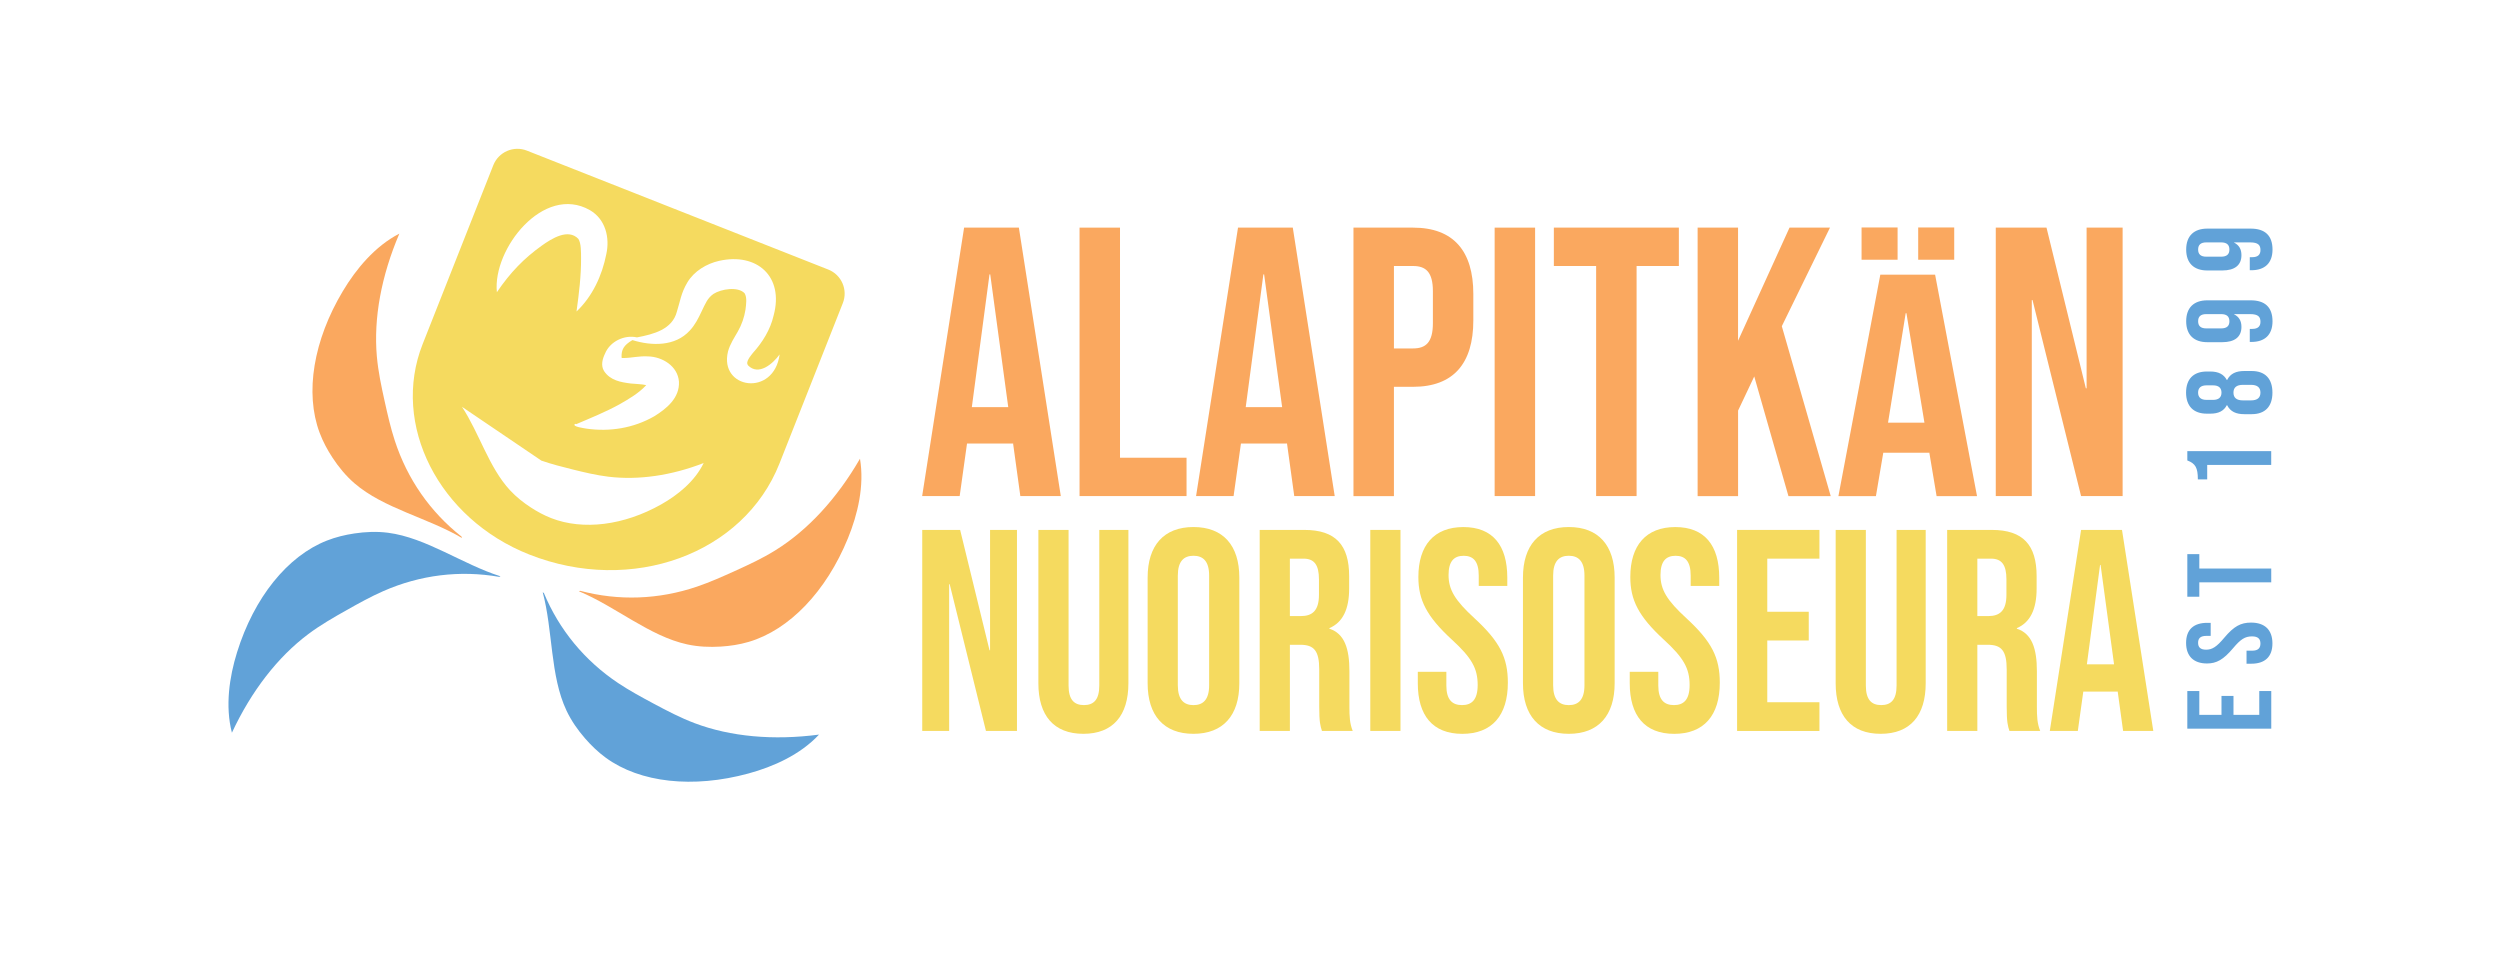 <?xml version="1.0" encoding="utf-8"?>
<!-- Generator: Adobe Illustrator 27.9.0, SVG Export Plug-In . SVG Version: 6.00 Build 0)  -->
<svg version="1.1" id="Layer_1" xmlns="http://www.w3.org/2000/svg" xmlns:xlink="http://www.w3.org/1999/xlink" x="0px" y="0px"
	 viewBox="0 0 839.75 322.03" style="enable-background:new 0 0 839.75 322.03;" xml:space="preserve">
<style type="text/css">
	.st0{fill:#FAA85F;}
	.st1{fill:#61A2D8;}
	.st2{fill:#F5DA5F;}
</style>
<g id="LOGO_00000179614806676287426200000016807302765645581957_">
	<g id="_x22_RAAJAT_x22_">
		<path class="st0" d="M194.87,198.45c12.97,3.44,26.39,2.96,39.24-1.4c4.29-1.46,8.51-3.34,12.72-5.25
			c4.59-2.08,9.18-4.19,13.61-6.95c10.89-6.76,20.7-17.39,28.43-30.77c1.53,9.11-0.78,18.74-4.05,26.74
			c-7.29,17.84-19.68,30.77-33.34,34.79c-3.09,0.91-6.23,1.38-9.38,1.58c-3.77,0.23-7.55,0.07-11.28-0.74
			c-12.65-2.75-24.06-12.75-36.38-17.85"/>
		<path class="st0" d="M155.04,180.26c-10.54-8.31-18.21-19.33-22.42-32.22c-1.41-4.3-2.43-8.81-3.43-13.32
			c-1.09-4.92-2.15-9.86-2.61-15.05c-1.12-12.76,1.49-26.99,7.57-41.2c-8.21,4.24-14.53,11.87-18.97,19.29
			c-9.9,16.54-12.82,34.2-7.84,47.54c1.13,3.02,2.63,5.82,4.36,8.45c2.07,3.15,4.47,6.08,7.36,8.58
			c9.79,8.46,24.64,11.59,36.11,18.38"/>
		<path class="st1" d="M182.69,199.2c5.16,12.38,13.71,22.74,24.99,30.27c3.77,2.51,7.83,4.71,11.9,6.89
			c4.44,2.37,8.92,4.73,13.8,6.57c11.99,4.52,26.4,5.84,41.73,3.82c-6.3,6.76-15.35,10.79-23.69,13.06
			c-18.6,5.07-36.4,3.12-47.91-5.27c-2.6-1.9-4.89-4.1-6.96-6.48c-2.48-2.84-4.65-5.95-6.28-9.4c-5.51-11.71-4.52-26.84-7.97-39.72"
			/>
		<path class="st1" d="M167.69,193.77c-13.22-2.3-26.55-0.66-38.97,4.8c-4.15,1.82-8.18,4.06-12.21,6.33
			c-4.39,2.47-8.78,4.97-12.96,8.1c-10.26,7.68-19.12,19.12-25.65,33.12c-2.31-8.94-0.85-18.74,1.72-26.99
			c5.72-18.41,16.94-32.36,30.19-37.55c3-1.18,6.09-1.92,9.21-2.39c3.73-0.56,7.51-0.72,11.3-0.24
			c12.84,1.65,25.07,10.62,37.79,14.63"/>
	</g>
	<g id="NAAMIO">
		<path class="st2" d="M278.21,90.54L177,50.6c-4.47-1.77-9.53,0.43-11.3,4.9l-23.74,60.1c-10.67,27.01,5.39,58.66,35.86,70.68h0
			c34.37,13.56,71.98-0.14,84.01-30.6l21.27-53.85C284.88,97.36,282.68,92.3,278.21,90.54z M198.12,70.57
			c5.33,3.08,6.75,9.33,5.54,14.78c-1.42,7.24-4.69,14.27-10.01,19.28c0.84-6.12,1.56-11.91,1.53-17.91
			c-0.02-1.94,0.06-4.99-0.9-6.47c-3.42-3.62-8.97-0.12-12.3,2.26c-5.97,4.27-10.58,9.01-15.08,15.65
			C165.41,83.63,182.6,61.77,198.12,70.57z M222.11,169.42c-12.51,7.07-26.23,8.79-36.92,4.63c-2.42-0.94-4.69-2.17-6.83-3.56
			c-2.57-1.67-4.98-3.58-7.07-5.84c-7.1-7.69-10.25-19.07-16.11-28l26.68,18.08c3.44,1.19,7.02,2.1,10.61,2.99
			c3.91,0.97,7.83,1.91,11.93,2.41c10.06,1.21,21.1-0.38,31.96-4.6C233.41,161.65,227.72,166.25,222.11,169.42z M244.54,118.05
			c0.72-2.6,2.12-4.6,3.29-6.68c1.31-2.29,2.17-4.79,2.58-7.36c0.21-1.73,0.59-4.1-0.31-5.52c-2.21-2.31-7.82-1.45-10.44,0.23
			c-2.03,1.43-2.67,3.16-4.01,5.92c-1.02,2.18-2.18,4.51-3.95,6.39c-4.92,5.41-12.83,5.2-19.27,3.21c-2.98,1.73-3.71,3.27-3.65,5.7
			c0.05,0.09,0.07,0.29,0.07,0.31l0.63,0.01c2.89-0.04,5.09-0.73,8.31-0.54c4.63,0.14,9.85,3.18,10.27,8.46
			c0.3,5.49-4.22,9.14-8.28,11.64c-6.96,4-14.97,5.28-22.77,4.16c-0.58-0.12-4.99-0.65-3.89-1.56c0.14-0.06,0.35-0.06,0.45,0.05
			c0.03-0.01,0.05-0.02,0.08-0.03c4.77-2.03,9.89-4.12,14.36-6.58c3.33-1.89,6.57-3.8,9.06-6.49c-1.52-0.38-3.43-0.35-5.18-0.55
			c-3.36-0.43-6.91-1.01-9-4.2c-1.15-1.89-0.5-4.11,0.34-5.85c1.68-4.1,6.52-6.39,10.73-5.44c5.64-1.07,11.87-2.69,13.41-8.66
			c1.07-3.32,1.36-6.19,3.51-9.79c2.26-3.8,6.45-6.31,10.67-7.26c12.67-2.85,21.87,5.22,18.31,18.36
			c-1.09,4.77-3.77,9.05-7.01,12.63c-0.83,1.09-1.62,1.98-1.83,3.07c-0.07,0.33-0.03,0.61,0.25,1.05c3.49,3.56,8.23-0.38,10.61-3.68
			C259.95,133.5,241.44,130.66,244.54,118.05z"/>
	</g>
</g>
<g id="TEKSTI">
	<g>
		<path class="st2" d="M309.78,178h12.73l9.87,40.42h0.18V178h9.04v67.52h-10.42L319,196.23h-0.18v49.29h-9.04V178z"/>
		<path class="st2" d="M348.79,229.51V178h10.14v52.28c0,4.82,1.94,6.56,5.16,6.56c3.23,0,5.16-1.74,5.16-6.56V178h9.78v51.51
			c0,10.8-5.16,16.98-15.12,16.98C353.95,246.49,348.79,240.32,348.79,229.51z"/>
		<path class="st2" d="M385.49,229.51v-35.5c0-10.8,5.44-16.98,15.4-16.98s15.4,6.17,15.4,16.98v35.5c0,10.8-5.44,16.98-15.4,16.98
			S385.49,240.32,385.49,229.51z M406.15,230.19v-36.85c0-4.82-2.03-6.66-5.26-6.66s-5.26,1.83-5.26,6.66v36.85
			c0,4.82,2.03,6.66,5.26,6.66S406.15,235.01,406.15,230.19z"/>
		<path class="st2" d="M423.12,178h15.03c10.51,0,15.03,5.11,15.03,15.53v4.15c0,6.94-2.12,11.38-6.64,13.31v0.19
			c5.07,1.64,6.73,6.66,6.73,14.28v11.86c0,3.28,0.09,5.69,1.11,8.2h-10.33c-0.55-1.74-0.92-2.8-0.92-8.3v-12.35
			c0-6.27-1.75-8.29-6.36-8.29h-3.5v28.94h-10.14V178z M436.95,206.94c3.78,0,6.09-1.74,6.09-7.14v-5.21c0-4.82-1.57-6.94-5.16-6.94
			h-4.61v19.29H436.95z"/>
		<path class="st2" d="M460.28,178h10.14v67.52h-10.14V178z"/>
		<path class="st2" d="M476.24,229.51v-3.86h9.59v4.63c0,4.82,2.03,6.56,5.26,6.56c3.23,0,5.26-1.74,5.26-6.75
			c0-5.6-2.03-9.16-8.67-15.24c-8.48-7.81-11.25-13.31-11.25-21.03c0-10.61,5.26-16.78,15.12-16.78c9.87,0,14.75,6.17,14.75,16.98
			v2.8h-9.59v-3.47c0-4.82-1.84-6.66-5.07-6.66c-3.23,0-5.07,1.83-5.07,6.46c0,4.92,2.12,8.49,8.76,14.57
			c8.48,7.81,11.16,13.21,11.16,21.61c0,11-5.35,17.17-15.31,17.17C481.22,246.49,476.24,240.32,476.24,229.51z"/>
		<path class="st2" d="M511.56,229.51v-35.5c0-10.8,5.44-16.98,15.4-16.98s15.4,6.17,15.4,16.98v35.5c0,10.8-5.44,16.98-15.4,16.98
			S511.56,240.32,511.56,229.51z M532.22,230.19v-36.85c0-4.82-2.03-6.66-5.26-6.66s-5.26,1.83-5.26,6.66v36.85
			c0,4.82,2.03,6.66,5.26,6.66S532.22,235.01,532.22,230.19z"/>
		<path class="st2" d="M547.43,229.51v-3.86h9.59v4.63c0,4.82,2.03,6.56,5.26,6.56c3.23,0,5.26-1.74,5.26-6.75
			c0-5.6-2.03-9.16-8.67-15.24c-8.48-7.81-11.25-13.31-11.25-21.03c0-10.61,5.26-16.78,15.12-16.78s14.75,6.17,14.75,16.98v2.8
			h-9.59v-3.47c0-4.82-1.84-6.66-5.07-6.66s-5.07,1.83-5.07,6.46c0,4.92,2.12,8.49,8.76,14.57c8.48,7.81,11.16,13.21,11.16,21.61
			c0,11-5.35,17.17-15.31,17.17C552.41,246.49,547.43,240.32,547.43,229.51z"/>
		<path class="st2" d="M583.49,178h27.66v9.65h-17.52v17.84h13.93v9.65h-13.93v20.74h17.52v9.65h-27.66V178z"/>
		<path class="st2" d="M616.6,229.51V178h10.14v52.28c0,4.82,1.94,6.56,5.16,6.56s5.16-1.74,5.16-6.56V178h9.78v51.51
			c0,10.8-5.16,16.98-15.12,16.98C621.76,246.49,616.6,240.32,616.6,229.51z"/>
		<path class="st2" d="M654.04,178h15.03c10.51,0,15.03,5.11,15.03,15.53v4.15c0,6.94-2.12,11.38-6.64,13.31v0.19
			c5.07,1.64,6.73,6.66,6.73,14.28v11.86c0,3.28,0.09,5.69,1.11,8.2h-10.33c-0.55-1.74-0.92-2.8-0.92-8.3v-12.35
			c0-6.27-1.75-8.29-6.36-8.29h-3.5v28.94h-10.14V178z M667.87,206.94c3.78,0,6.09-1.74,6.09-7.14v-5.21c0-4.82-1.57-6.94-5.16-6.94
			h-4.61v19.29H667.87z"/>
		<path class="st2" d="M699.04,178h13.74l10.51,67.52h-10.14l-1.84-13.41v0.19h-11.53l-1.84,13.21h-9.41L699.04,178z M710.11,223.15
			l-4.52-33.38h-0.18l-4.43,33.38H710.11z"/>
	</g>
	<g>
		<path class="st0" d="M323.84,76.46h18.4l14.08,90.17h-13.59l-2.47-17.91v0.26h-15.44l-2.47,17.65h-12.6L323.84,76.46z
			 M338.67,136.75l-6.05-44.57h-0.25l-5.93,44.57H338.67z"/>
		<path class="st0" d="M362.62,76.46h13.59v77.29h22.35v12.88h-35.94V76.46z"/>
		<path class="st0" d="M415.85,76.46h18.4l14.08,90.17h-13.59l-2.47-17.91v0.26h-15.44l-2.47,17.65h-12.6L415.85,76.46z
			 M430.67,136.75l-6.05-44.57h-0.25l-5.93,44.57H430.67z"/>
		<path class="st0" d="M454.63,76.46h20.01c13.59,0,20.25,7.86,20.25,22.29v8.89c0,14.43-6.67,22.29-20.25,22.29h-6.42v36.71h-13.59
			V76.46z M474.64,117.04c4.32,0,6.67-2.06,6.67-8.5V97.85c0-6.44-2.35-8.5-6.67-8.5h-6.42v27.7H474.64z"/>
		<path class="st0" d="M502.05,76.46h13.59v90.17h-13.59V76.46z"/>
		<path class="st0" d="M536.14,89.35h-14.2V76.46h41.99v12.88h-14.2v77.29h-13.59V89.35z"/>
		<path class="st0" d="M570.22,76.46h13.59v38l17.29-38h13.59l-16.18,33.11l16.43,57.07h-14.2l-11.49-40.19l-5.43,11.47v28.73
			h-13.59V76.46z"/>
		<path class="st0" d="M631.6,92.25H650l14.08,74.39H650.5l-2.47-14.77v0.21h-15.44l-2.47,14.56h-12.6L631.6,92.25z M625.3,76.41
			h12.1v10.84h-12.1V76.41z M646.42,141.98l-6.05-36.77h-0.25l-5.93,36.77H646.42z M644.32,76.41h12.1v10.84h-12.1V76.41z"/>
		<path class="st0" d="M670.38,76.46h17.04l13.22,53.98h0.25V76.46h12.1v90.17h-13.96l-16.3-65.83h-0.25v65.83h-12.1V76.46z"/>
	</g>
	<g>
		<path class="st1" d="M734.72,244.76v-12.64h4.03v8h7.45v-6.36h4.03v6.36h8.66v-8h4.03v12.64H734.72z"/>
		<path class="st1" d="M756.22,222.94h-1.61v-4.38h1.93c2.01,0,2.74-0.93,2.74-2.4c0-1.47-0.72-2.4-2.82-2.4
			c-2.34,0-3.82,0.93-6.36,3.96c-3.26,3.87-5.56,5.14-8.78,5.14c-4.43,0-7.01-2.4-7.01-6.91s2.58-6.74,7.09-6.74h1.17v4.38h-1.45
			c-2.01,0-2.78,0.84-2.78,2.32c0,1.47,0.76,2.32,2.7,2.32c2.05,0,3.54-0.97,6.08-4c3.26-3.87,5.52-5.1,9.02-5.1
			c4.59,0,7.17,2.44,7.17,6.99C763.31,220.67,760.73,222.94,756.22,222.94z"/>
		<path class="st1" d="M738.75,195.61v4.84h-4.03v-14.32h4.03v4.84h24.16v4.63H738.75z"/>
		<path class="st1" d="M741.4,156.18v4.84h-3.14c0-3.92-0.81-5.31-3.54-6.36v-3.12h28.18v4.63H741.4z"/>
		<path class="st1" d="M756.34,139.12h-2.5c-2.7,0-4.67-0.84-5.76-3.03h-0.08c-1.01,1.94-2.78,2.86-5.56,2.86h-1.17
			c-4.51,0-6.97-2.57-6.97-7.08s2.46-7.08,6.97-7.08h1.17c2.78,0,4.55,0.97,5.56,2.86h0.08c1.09-2.19,3.06-3.03,5.76-3.03h2.5
			c4.51,0,6.97,2.57,6.97,7.24C763.31,136.55,760.85,139.12,756.34,139.12z M743.38,129.44h-2.22c-1.85,0-2.82,0.84-2.82,2.44
			c0,1.6,0.97,2.44,2.82,2.44h2.22c1.85,0,2.82-0.84,2.82-2.44C746.2,130.28,745.23,129.44,743.38,129.44z M756.1,129.27h-2.7
			c-2.13,0-3.18,0.88-3.18,2.61s1.05,2.61,3.18,2.61h2.7c2.13,0,3.18-0.88,3.18-2.61S758.23,129.27,756.1,129.27z"/>
		<path class="st1" d="M756.22,114.86h-0.52v-4.38h0.81c2.01,0,2.78-0.93,2.78-2.4c0-1.64-0.76-2.57-3.46-2.57h-5.39v0.08
			c1.61,0.8,2.46,2.15,2.46,4.21c0,3.41-2.3,5.14-6.44,5.14h-5.03c-4.51,0-7.09-2.48-7.09-7.03c0-4.55,2.58-7.03,7.09-7.03h14.58
			c4.75,0,7.33,2.27,7.33,7.08C763.31,112.5,760.73,114.86,756.22,114.86z M746.08,105.51h-4.99c-1.85,0-2.74,0.8-2.74,2.4
			c0,1.6,0.89,2.4,2.74,2.4h4.99c1.89,0,2.78-0.8,2.78-2.4C748.85,106.31,747.97,105.51,746.08,105.51z"/>
		<path class="st1" d="M756.22,90.77h-0.52v-4.38h0.81c2.01,0,2.78-0.93,2.78-2.4c0-1.64-0.76-2.57-3.46-2.57h-5.39v0.08
			c1.61,0.8,2.46,2.15,2.46,4.21c0,3.41-2.3,5.14-6.44,5.14h-5.03c-4.51,0-7.09-2.48-7.09-7.03c0-4.55,2.58-7.03,7.09-7.03h14.58
			c4.75,0,7.33,2.27,7.33,7.08C763.31,88.41,760.73,90.77,756.22,90.77z M746.08,81.42h-4.99c-1.85,0-2.74,0.8-2.74,2.4
			c0,1.6,0.89,2.4,2.74,2.4h4.99c1.89,0,2.78-0.8,2.78-2.4C748.85,82.22,747.97,81.42,746.08,81.42z"/>
	</g>
</g>
</svg>
